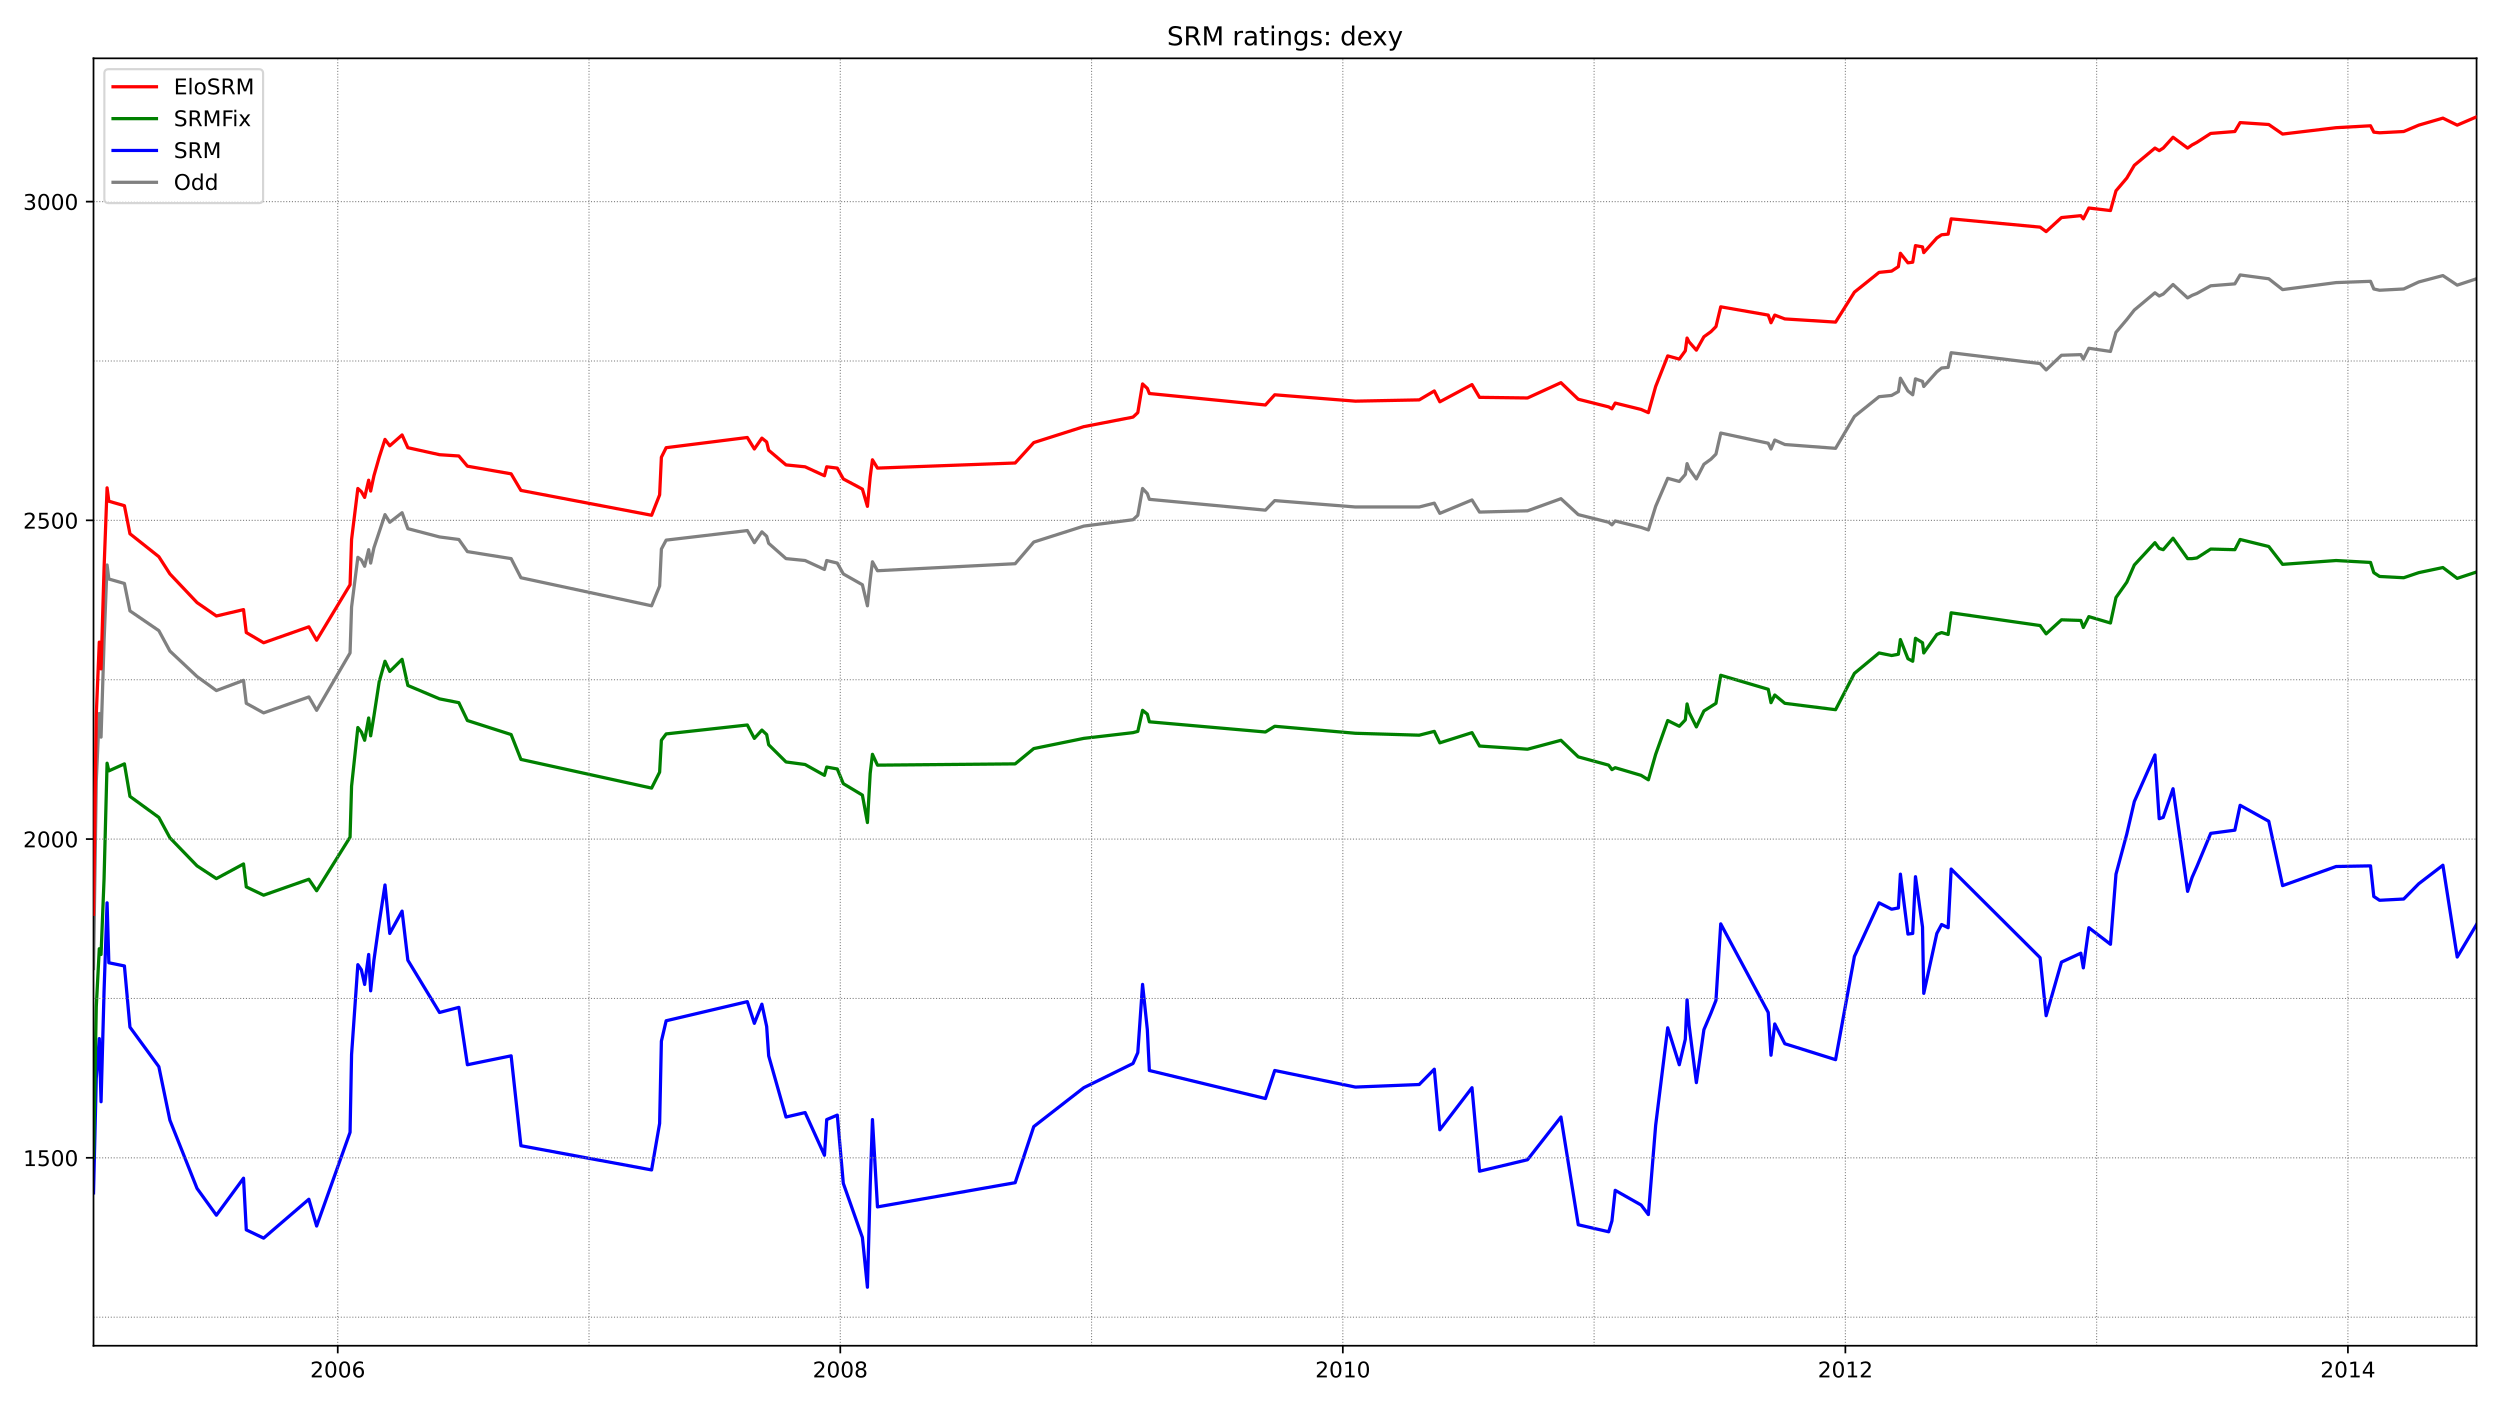 <?xml version="1.0" encoding="utf-8" standalone="no"?>
<!DOCTYPE svg PUBLIC "-//W3C//DTD SVG 1.1//EN"
  "http://www.w3.org/Graphics/SVG/1.1/DTD/svg11.dtd">
<!-- Created with matplotlib (https://matplotlib.org/) -->
<svg height="648pt" version="1.1" viewBox="0 0 1152 648" width="1152pt" xmlns="http://www.w3.org/2000/svg" xmlns:xlink="http://www.w3.org/1999/xlink">
 <defs>
  <style type="text/css">*{stroke-linecap:butt;stroke-linejoin:round;}</style>
 </defs>
 <g id="figure_1">
  <g id="patch_1">
   <path d="M 0 648 
L 1152 648 
L 1152 0 
L 0 0 
z
" style="fill:#ffffff;"/>
  </g>
  <g id="axes_1">
   <g id="patch_2">
    <path d="M 43.09 620.12 
L 1141.2 620.12 
L 1141.2 26.88 
L 43.09 26.88 
z
" style="fill:#ffffff;"/>
   </g>
   <g id="line2d_1">
    <path clip-path="url(#p8eef5e1947)" d="M 43.09 446.284 
L 44.364 359.924 
L 45.753 328.787 
L 46.564 339.656 
L 47.953 295.595 
L 49.342 260.346 
L 50.153 266.808 
L 57.332 268.864 
L 59.879 281.495 
L 73.194 290.601 
L 78.289 300.001 
L 90.794 311.75 
L 99.709 318.213 
L 112.214 313.513 
L 113.488 324.087 
L 121.477 328.494 
L 142.318 321.15 
L 145.908 327.319 
L 161.307 300.882 
L 162.002 279.733 
L 164.896 256.821 
L 166.517 257.996 
L 168.023 260.933 
L 169.875 253.296 
L 170.801 259.464 
L 172.307 252.415 
L 177.401 237.14 
L 179.601 240.665 
L 185.275 236.259 
L 187.938 243.602 
L 202.527 247.421 
L 211.442 248.596 
L 215.379 254.177 
L 235.526 257.408 
L 240.041 266.22 
L 300.25 279.145 
L 303.955 270.039 
L 304.765 253.002 
L 306.965 248.89 
L 344.364 244.484 
L 347.606 250.065 
L 351.08 245.071 
L 353.279 247.127 
L 354.206 250.358 
L 362.195 257.408 
L 370.995 258.289 
L 379.91 262.402 
L 380.952 258.289 
L 385.815 259.464 
L 388.594 264.458 
L 397.394 269.452 
L 399.709 279.145 
L 400.983 267.102 
L 402.025 258.877 
L 404.341 262.989 
L 467.791 259.758 
L 476.359 249.771 
L 499.401 242.427 
L 522.095 239.49 
L 524.295 237.434 
L 526.495 225.097 
L 528.695 227.447 
L 529.621 230.09 
L 583.114 235.084 
L 587.398 230.678 
L 624.565 233.615 
L 653.974 233.615 
L 660.922 231.853 
L 663.469 236.553 
L 678.289 230.384 
L 681.763 235.965 
L 703.878 235.378 
L 719.278 229.797 
L 727.267 237.14 
L 741.277 240.665 
L 742.782 241.84 
L 744.287 240.077 
L 756.213 243.015 
L 759.571 244.19 
L 762.929 233.321 
L 768.486 220.397 
L 773.813 221.865 
L 776.591 218.634 
L 777.402 213.641 
L 778.328 215.991 
L 781.686 220.691 
L 785.159 213.934 
L 788.401 211.585 
L 790.717 209.235 
L 792.917 199.541 
L 814.801 204.241 
L 816.074 206.885 
L 817.811 202.772 
L 822.442 204.829 
L 845.831 206.591 
L 854.515 191.904 
L 865.862 182.798 
L 871.651 182.21 
L 874.777 180.448 
L 875.704 174.279 
L 879.177 180.154 
L 881.377 181.917 
L 882.651 174.573 
L 885.893 175.748 
L 886.472 178.098 
L 892.493 171.342 
L 894.693 169.58 
L 897.703 169.286 
L 899.092 162.53 
L 940.081 167.523 
L 942.859 170.461 
L 949.922 163.705 
L 958.838 163.411 
L 959.996 165.467 
L 962.543 160.474 
L 972.5 161.942 
L 975.048 153.13 
L 980.027 147.255 
L 983.5 142.849 
L 992.995 134.918 
L 994.963 136.387 
L 996.815 135.506 
L 1001.331 131.099 
L 1008.047 137.268 
L 1010.131 136.093 
L 1012.331 135.212 
L 1018.699 131.687 
L 1029.814 130.806 
L 1032.246 126.693 
L 1045.445 128.456 
L 1051.814 133.449 
L 1076.476 130.218 
L 1092.339 129.631 
L 1093.844 133.156 
L 1096.507 133.743 
L 1107.622 133.156 
L 1114.569 129.924 
L 1125.685 126.987 
L 1132.285 131.393 
L 1141.2 128.456 
L 1141.2 128.456 
" style="fill:none;stroke:#808080;stroke-linecap:square;stroke-width:1.5;"/>
   </g>
   <g id="line2d_2">
    <path clip-path="url(#p8eef5e1947)" d="M 43.09 549.681 
L 44.364 496.807 
L 45.753 478.595 
L 46.564 507.676 
L 47.953 456.565 
L 49.342 416.029 
L 50.153 443.64 
L 57.332 445.109 
L 59.879 473.308 
L 73.194 491.52 
L 78.289 516.194 
L 90.794 547.625 
L 99.709 559.962 
L 112.214 542.925 
L 113.488 566.718 
L 121.477 570.536 
L 142.318 552.618 
L 145.908 564.955 
L 161.307 521.775 
L 162.002 485.939 
L 164.896 444.521 
L 166.517 446.871 
L 168.023 453.627 
L 169.875 439.822 
L 170.801 456.565 
L 172.307 442.465 
L 174.738 425.135 
L 177.401 407.804 
L 179.601 430.128 
L 185.275 419.847 
L 187.938 442.465 
L 202.527 466.552 
L 211.442 464.202 
L 215.379 490.639 
L 235.526 486.526 
L 240.041 527.944 
L 300.25 539.106 
L 303.955 517.663 
L 304.765 479.77 
L 306.965 470.371 
L 344.364 461.558 
L 347.606 471.546 
L 351.08 462.733 
L 353.279 473.014 
L 354.206 486.526 
L 362.195 514.726 
L 370.995 512.669 
L 379.91 532.35 
L 380.952 515.901 
L 385.815 513.844 
L 388.594 545.275 
L 397.394 570.243 
L 399.709 593.155 
L 400.983 546.743 
L 402.025 515.901 
L 404.341 556.143 
L 467.791 544.981 
L 476.359 519.132 
L 499.401 501.214 
L 522.095 490.051 
L 524.295 485.058 
L 526.495 453.627 
L 528.695 474.483 
L 529.621 493.282 
L 583.114 506.207 
L 587.398 493.282 
L 624.565 500.92 
L 653.974 499.745 
L 660.922 492.695 
L 663.469 520.6 
L 678.289 501.214 
L 681.763 539.694 
L 703.878 534.406 
L 719.278 514.726 
L 727.267 564.368 
L 741.277 567.599 
L 742.782 562.605 
L 744.287 548.506 
L 756.213 555.262 
L 759.571 559.668 
L 762.929 518.544 
L 768.486 473.602 
L 773.813 490.639 
L 776.591 478.889 
L 777.402 460.677 
L 778.328 472.427 
L 781.686 498.864 
L 785.159 474.483 
L 788.401 466.846 
L 790.717 460.971 
L 792.917 425.722 
L 814.801 466.552 
L 816.074 486.233 
L 817.811 471.839 
L 822.442 480.945 
L 845.831 488.289 
L 854.515 440.703 
L 865.862 416.029 
L 871.651 418.966 
L 874.777 418.378 
L 875.704 402.81 
L 879.177 430.422 
L 881.377 430.128 
L 882.651 403.985 
L 885.893 427.191 
L 886.472 457.74 
L 892.493 430.128 
L 894.693 426.016 
L 897.703 427.484 
L 899.092 400.46 
L 940.081 441.29 
L 942.859 468.021 
L 949.922 443.346 
L 958.838 439.234 
L 959.996 445.99 
L 962.543 427.484 
L 972.5 435.122 
L 975.048 402.81 
L 980.027 384.304 
L 983.5 369.324 
L 992.995 347.881 
L 994.963 377.255 
L 996.815 376.667 
L 1001.331 363.449 
L 1008.047 410.741 
L 1010.131 404.279 
L 1012.331 399.285 
L 1018.699 384.011 
L 1029.814 382.542 
L 1032.246 371.086 
L 1045.445 378.43 
L 1051.814 408.098 
L 1076.476 399.285 
L 1092.339 398.992 
L 1093.844 413.091 
L 1096.507 414.854 
L 1107.622 414.266 
L 1114.569 407.216 
L 1125.685 398.698 
L 1132.285 440.997 
L 1141.2 426.016 
L 1141.2 426.016 
" style="fill:none;stroke:#0000ff;stroke-linecap:square;stroke-width:1.5;"/>
   </g>
   <g id="matplotlib.axis_1">
    <g id="xtick_1">
     <g id="line2d_3">
      <defs>
       <path d="M 0 0 
L 0 3.5 
" id="md89ee62e28" style="stroke:#000000;stroke-width:0.8;"/>
      </defs>
      <g>
       <use style="stroke:#000000;stroke-width:0.8;" x="155.634" xlink:href="#md89ee62e28" y="620.12"/>
      </g>
     </g>
     <g id="text_1">
      <!-- 2006 -->
      <g transform="translate(142.909 634.718)scale(0.1 -0.1)">
       <defs>
        <path d="M 19.188 8.297 
L 53.609 8.297 
L 53.609 0 
L 7.328 0 
L 7.328 8.297 
Q 12.938 14.109 22.625 23.891 
Q 32.328 33.688 34.812 36.531 
Q 39.547 41.844 41.422 45.531 
Q 43.312 49.219 43.312 52.781 
Q 43.312 58.594 39.234 62.25 
Q 35.156 65.922 28.609 65.922 
Q 23.969 65.922 18.812 64.312 
Q 13.672 62.703 7.812 59.422 
L 7.812 69.391 
Q 13.766 71.781 18.938 73 
Q 24.125 74.219 28.422 74.219 
Q 39.75 74.219 46.484 68.547 
Q 53.219 62.891 53.219 53.422 
Q 53.219 48.922 51.531 44.891 
Q 49.859 40.875 45.406 35.406 
Q 44.188 33.984 37.641 27.219 
Q 31.109 20.453 19.188 8.297 
z
" id="DejaVuSans-50"/>
        <path d="M 31.781 66.406 
Q 24.172 66.406 20.328 58.906 
Q 16.5 51.422 16.5 36.375 
Q 16.5 21.391 20.328 13.891 
Q 24.172 6.391 31.781 6.391 
Q 39.453 6.391 43.281 13.891 
Q 47.125 21.391 47.125 36.375 
Q 47.125 51.422 43.281 58.906 
Q 39.453 66.406 31.781 66.406 
z
M 31.781 74.219 
Q 44.047 74.219 50.516 64.516 
Q 56.984 54.828 56.984 36.375 
Q 56.984 17.969 50.516 8.266 
Q 44.047 -1.422 31.781 -1.422 
Q 19.531 -1.422 13.062 8.266 
Q 6.594 17.969 6.594 36.375 
Q 6.594 54.828 13.062 64.516 
Q 19.531 74.219 31.781 74.219 
z
" id="DejaVuSans-48"/>
        <path d="M 33.016 40.375 
Q 26.375 40.375 22.484 35.828 
Q 18.609 31.297 18.609 23.391 
Q 18.609 15.531 22.484 10.953 
Q 26.375 6.391 33.016 6.391 
Q 39.656 6.391 43.531 10.953 
Q 47.406 15.531 47.406 23.391 
Q 47.406 31.297 43.531 35.828 
Q 39.656 40.375 33.016 40.375 
z
M 52.594 71.297 
L 52.594 62.312 
Q 48.875 64.062 45.094 64.984 
Q 41.312 65.922 37.594 65.922 
Q 27.828 65.922 22.672 59.328 
Q 17.531 52.734 16.797 39.406 
Q 19.672 43.656 24.016 45.922 
Q 28.375 48.188 33.594 48.188 
Q 44.578 48.188 50.953 41.516 
Q 57.328 34.859 57.328 23.391 
Q 57.328 12.156 50.688 5.359 
Q 44.047 -1.422 33.016 -1.422 
Q 20.359 -1.422 13.672 8.266 
Q 6.984 17.969 6.984 36.375 
Q 6.984 53.656 15.188 63.938 
Q 23.391 74.219 37.203 74.219 
Q 40.922 74.219 44.703 73.484 
Q 48.484 72.75 52.594 71.297 
z
" id="DejaVuSans-54"/>
       </defs>
       <use xlink:href="#DejaVuSans-50"/>
       <use x="63.623" xlink:href="#DejaVuSans-48"/>
       <use x="127.246" xlink:href="#DejaVuSans-48"/>
       <use x="190.869" xlink:href="#DejaVuSans-54"/>
      </g>
     </g>
    </g>
    <g id="xtick_2">
     <g id="line2d_4">
      <g>
       <use style="stroke:#000000;stroke-width:0.8;" x="387.205" xlink:href="#md89ee62e28" y="620.12"/>
      </g>
     </g>
     <g id="text_2">
      <!-- 2008 -->
      <g transform="translate(374.48 634.718)scale(0.1 -0.1)">
       <defs>
        <path d="M 31.781 34.625 
Q 24.75 34.625 20.719 30.859 
Q 16.703 27.094 16.703 20.516 
Q 16.703 13.922 20.719 10.156 
Q 24.75 6.391 31.781 6.391 
Q 38.812 6.391 42.859 10.172 
Q 46.922 13.969 46.922 20.516 
Q 46.922 27.094 42.891 30.859 
Q 38.875 34.625 31.781 34.625 
z
M 21.922 38.812 
Q 15.578 40.375 12.031 44.719 
Q 8.5 49.078 8.5 55.328 
Q 8.5 64.062 14.719 69.141 
Q 20.953 74.219 31.781 74.219 
Q 42.672 74.219 48.875 69.141 
Q 55.078 64.062 55.078 55.328 
Q 55.078 49.078 51.531 44.719 
Q 48 40.375 41.703 38.812 
Q 48.828 37.156 52.797 32.312 
Q 56.781 27.484 56.781 20.516 
Q 56.781 9.906 50.312 4.234 
Q 43.844 -1.422 31.781 -1.422 
Q 19.734 -1.422 13.25 4.234 
Q 6.781 9.906 6.781 20.516 
Q 6.781 27.484 10.781 32.312 
Q 14.797 37.156 21.922 38.812 
z
M 18.312 54.391 
Q 18.312 48.734 21.844 45.562 
Q 25.391 42.391 31.781 42.391 
Q 38.141 42.391 41.719 45.562 
Q 45.312 48.734 45.312 54.391 
Q 45.312 60.062 41.719 63.234 
Q 38.141 66.406 31.781 66.406 
Q 25.391 66.406 21.844 63.234 
Q 18.312 60.062 18.312 54.391 
z
" id="DejaVuSans-56"/>
       </defs>
       <use xlink:href="#DejaVuSans-50"/>
       <use x="63.623" xlink:href="#DejaVuSans-48"/>
       <use x="127.246" xlink:href="#DejaVuSans-48"/>
       <use x="190.869" xlink:href="#DejaVuSans-56"/>
      </g>
     </g>
    </g>
    <g id="xtick_3">
     <g id="line2d_5">
      <g>
       <use style="stroke:#000000;stroke-width:0.8;" x="618.776" xlink:href="#md89ee62e28" y="620.12"/>
      </g>
     </g>
     <g id="text_3">
      <!-- 2010 -->
      <g transform="translate(606.051 634.718)scale(0.1 -0.1)">
       <defs>
        <path d="M 12.406 8.297 
L 28.516 8.297 
L 28.516 63.922 
L 10.984 60.406 
L 10.984 69.391 
L 28.422 72.906 
L 38.281 72.906 
L 38.281 8.297 
L 54.391 8.297 
L 54.391 0 
L 12.406 0 
z
" id="DejaVuSans-49"/>
       </defs>
       <use xlink:href="#DejaVuSans-50"/>
       <use x="63.623" xlink:href="#DejaVuSans-48"/>
       <use x="127.246" xlink:href="#DejaVuSans-49"/>
       <use x="190.869" xlink:href="#DejaVuSans-48"/>
      </g>
     </g>
    </g>
    <g id="xtick_4">
     <g id="line2d_6">
      <g>
       <use style="stroke:#000000;stroke-width:0.8;" x="850.347" xlink:href="#md89ee62e28" y="620.12"/>
      </g>
     </g>
     <g id="text_4">
      <!-- 2012 -->
      <g transform="translate(837.622 634.718)scale(0.1 -0.1)">
       <use xlink:href="#DejaVuSans-50"/>
       <use x="63.623" xlink:href="#DejaVuSans-48"/>
       <use x="127.246" xlink:href="#DejaVuSans-49"/>
       <use x="190.869" xlink:href="#DejaVuSans-50"/>
      </g>
     </g>
    </g>
    <g id="xtick_5">
     <g id="line2d_7">
      <g>
       <use style="stroke:#000000;stroke-width:0.8;" x="1081.918" xlink:href="#md89ee62e28" y="620.12"/>
      </g>
     </g>
     <g id="text_5">
      <!-- 2014 -->
      <g transform="translate(1069.193 634.718)scale(0.1 -0.1)">
       <defs>
        <path d="M 37.797 64.312 
L 12.891 25.391 
L 37.797 25.391 
z
M 35.203 72.906 
L 47.609 72.906 
L 47.609 25.391 
L 58.016 25.391 
L 58.016 17.188 
L 47.609 17.188 
L 47.609 0 
L 37.797 0 
L 37.797 17.188 
L 4.891 17.188 
L 4.891 26.703 
z
" id="DejaVuSans-52"/>
       </defs>
       <use xlink:href="#DejaVuSans-50"/>
       <use x="63.623" xlink:href="#DejaVuSans-48"/>
       <use x="127.246" xlink:href="#DejaVuSans-49"/>
       <use x="190.869" xlink:href="#DejaVuSans-52"/>
      </g>
     </g>
    </g>
   </g>
   <g id="matplotlib.axis_2">
    <g id="ytick_1">
     <g id="line2d_8">
      <defs>
       <path d="M 0 0 
L -3.5 0 
" id="m1fa7552d2e" style="stroke:#000000;stroke-width:0.8;"/>
      </defs>
      <g>
       <use style="stroke:#000000;stroke-width:0.8;" x="43.09" xlink:href="#m1fa7552d2e" y="533.525"/>
      </g>
     </g>
     <g id="text_6">
      <!-- 1500 -->
      <g transform="translate(10.64 537.324)scale(0.1 -0.1)">
       <defs>
        <path d="M 10.797 72.906 
L 49.516 72.906 
L 49.516 64.594 
L 19.828 64.594 
L 19.828 46.734 
Q 21.969 47.469 24.109 47.828 
Q 26.266 48.188 28.422 48.188 
Q 40.625 48.188 47.75 41.5 
Q 54.891 34.812 54.891 23.391 
Q 54.891 11.625 47.562 5.094 
Q 40.234 -1.422 26.906 -1.422 
Q 22.312 -1.422 17.547 -0.641 
Q 12.797 0.141 7.719 1.703 
L 7.719 11.625 
Q 12.109 9.234 16.797 8.062 
Q 21.484 6.891 26.703 6.891 
Q 35.156 6.891 40.078 11.328 
Q 45.016 15.766 45.016 23.391 
Q 45.016 31 40.078 35.438 
Q 35.156 39.891 26.703 39.891 
Q 22.75 39.891 18.812 39.016 
Q 14.891 38.141 10.797 36.281 
z
" id="DejaVuSans-53"/>
       </defs>
       <use xlink:href="#DejaVuSans-49"/>
       <use x="63.623" xlink:href="#DejaVuSans-53"/>
       <use x="127.246" xlink:href="#DejaVuSans-48"/>
       <use x="190.869" xlink:href="#DejaVuSans-48"/>
      </g>
     </g>
    </g>
    <g id="ytick_2">
     <g id="line2d_9">
      <g>
       <use style="stroke:#000000;stroke-width:0.8;" x="43.09" xlink:href="#m1fa7552d2e" y="386.654"/>
      </g>
     </g>
     <g id="text_7">
      <!-- 2000 -->
      <g transform="translate(10.64 390.454)scale(0.1 -0.1)">
       <use xlink:href="#DejaVuSans-50"/>
       <use x="63.623" xlink:href="#DejaVuSans-48"/>
       <use x="127.246" xlink:href="#DejaVuSans-48"/>
       <use x="190.869" xlink:href="#DejaVuSans-48"/>
      </g>
     </g>
    </g>
    <g id="ytick_3">
     <g id="line2d_10">
      <g>
       <use style="stroke:#000000;stroke-width:0.8;" x="43.09" xlink:href="#m1fa7552d2e" y="239.784"/>
      </g>
     </g>
     <g id="text_8">
      <!-- 2500 -->
      <g transform="translate(10.64 243.583)scale(0.1 -0.1)">
       <use xlink:href="#DejaVuSans-50"/>
       <use x="63.623" xlink:href="#DejaVuSans-53"/>
       <use x="127.246" xlink:href="#DejaVuSans-48"/>
       <use x="190.869" xlink:href="#DejaVuSans-48"/>
      </g>
     </g>
    </g>
    <g id="ytick_4">
     <g id="line2d_11">
      <g>
       <use style="stroke:#000000;stroke-width:0.8;" x="43.09" xlink:href="#m1fa7552d2e" y="92.913"/>
      </g>
     </g>
     <g id="text_9">
      <!-- 3000 -->
      <g transform="translate(10.64 96.712)scale(0.1 -0.1)">
       <defs>
        <path d="M 40.578 39.312 
Q 47.656 37.797 51.625 33 
Q 55.609 28.219 55.609 21.188 
Q 55.609 10.406 48.188 4.484 
Q 40.766 -1.422 27.094 -1.422 
Q 22.516 -1.422 17.656 -0.516 
Q 12.797 0.391 7.625 2.203 
L 7.625 11.719 
Q 11.719 9.328 16.594 8.109 
Q 21.484 6.891 26.812 6.891 
Q 36.078 6.891 40.938 10.547 
Q 45.797 14.203 45.797 21.188 
Q 45.797 27.641 41.281 31.266 
Q 36.766 34.906 28.719 34.906 
L 20.219 34.906 
L 20.219 43.016 
L 29.109 43.016 
Q 36.375 43.016 40.234 45.922 
Q 44.094 48.828 44.094 54.297 
Q 44.094 59.906 40.109 62.906 
Q 36.141 65.922 28.719 65.922 
Q 24.656 65.922 20.016 65.031 
Q 15.375 64.156 9.812 62.312 
L 9.812 71.094 
Q 15.438 72.656 20.344 73.438 
Q 25.25 74.219 29.594 74.219 
Q 40.828 74.219 47.359 69.109 
Q 53.906 64.016 53.906 55.328 
Q 53.906 49.266 50.438 45.094 
Q 46.969 40.922 40.578 39.312 
z
" id="DejaVuSans-51"/>
       </defs>
       <use xlink:href="#DejaVuSans-51"/>
       <use x="63.623" xlink:href="#DejaVuSans-48"/>
       <use x="127.246" xlink:href="#DejaVuSans-48"/>
       <use x="190.869" xlink:href="#DejaVuSans-48"/>
      </g>
     </g>
    </g>
   </g>
   <g id="line2d_12">
    <path clip-path="url(#p8eef5e1947)" d="M 43.09 533.525 
L 44.364 463.908 
L 45.753 437.178 
L 46.564 439.822 
L 47.953 404.866 
L 49.342 351.699 
L 50.153 355.224 
L 57.332 351.993 
L 59.879 366.974 
L 73.194 376.667 
L 78.289 386.067 
L 90.794 398.992 
L 99.709 404.866 
L 112.214 398.11 
L 113.488 408.685 
L 121.477 412.504 
L 142.318 405.16 
L 145.908 410.447 
L 161.307 385.773 
L 162.002 362.274 
L 164.896 335.25 
L 166.517 337.306 
L 168.023 341.124 
L 169.875 330.844 
L 170.801 339.068 
L 172.307 329.962 
L 174.738 314.1 
L 177.401 304.701 
L 179.601 309.4 
L 185.275 303.819 
L 187.938 315.863 
L 202.527 322.031 
L 211.442 323.794 
L 215.379 332.018 
L 235.526 338.481 
L 240.041 349.937 
L 300.25 363.155 
L 303.955 355.812 
L 304.765 341.124 
L 306.965 338.187 
L 344.364 334.075 
L 347.606 340.243 
L 351.08 336.425 
L 353.279 338.481 
L 354.206 343.181 
L 362.195 351.112 
L 370.995 352.287 
L 379.91 357.28 
L 380.952 353.462 
L 385.815 354.343 
L 388.594 361.099 
L 397.394 366.386 
L 399.709 379.017 
L 400.983 356.399 
L 402.025 347.587 
L 404.341 352.58 
L 467.791 351.993 
L 476.359 344.943 
L 499.401 340.243 
L 522.095 337.6 
L 524.295 337.012 
L 526.495 327.319 
L 528.695 329.081 
L 529.621 332.606 
L 583.114 337.306 
L 587.398 334.662 
L 624.565 337.893 
L 653.974 338.775 
L 660.922 337.012 
L 663.469 342.299 
L 678.289 337.6 
L 681.763 343.768 
L 703.878 345.237 
L 719.278 341.124 
L 727.267 348.762 
L 741.277 352.58 
L 742.782 354.637 
L 744.287 353.755 
L 756.213 357.28 
L 759.571 359.336 
L 762.929 347.587 
L 768.486 332.018 
L 773.813 334.662 
L 776.591 331.725 
L 777.402 324.381 
L 778.328 328.2 
L 781.686 334.956 
L 785.159 327.612 
L 790.717 324.087 
L 792.917 311.163 
L 814.801 317.625 
L 816.074 323.794 
L 817.811 320.269 
L 822.442 324.087 
L 845.831 327.025 
L 854.515 310.282 
L 865.862 300.882 
L 871.651 302.057 
L 874.777 301.469 
L 875.704 294.713 
L 879.177 303.526 
L 881.377 304.701 
L 882.651 294.126 
L 885.893 296.182 
L 886.472 300.882 
L 892.493 292.363 
L 894.693 291.482 
L 897.703 292.363 
L 899.092 282.376 
L 940.081 288.251 
L 942.859 292.07 
L 949.922 285.607 
L 958.838 285.901 
L 959.996 289.132 
L 962.543 284.139 
L 972.5 287.076 
L 975.048 275.326 
L 980.027 268.277 
L 983.5 260.346 
L 992.995 250.065 
L 994.963 252.708 
L 996.815 253.296 
L 1001.331 248.008 
L 1008.047 257.408 
L 1010.131 257.408 
L 1012.331 257.114 
L 1018.699 253.002 
L 1029.814 253.296 
L 1032.246 248.596 
L 1045.445 251.827 
L 1051.814 260.052 
L 1076.476 258.289 
L 1092.339 259.171 
L 1093.844 263.871 
L 1096.507 265.633 
L 1107.622 266.22 
L 1114.569 263.871 
L 1125.685 261.521 
L 1132.285 266.514 
L 1141.2 263.577 
L 1141.2 263.577 
" style="fill:none;stroke:#008000;stroke-linecap:square;stroke-width:1.5;"/>
   </g>
   <g id="line2d_13">
    <path clip-path="url(#p8eef5e1947)" d="M 43.09 606.96 
L 1141.2 606.96 
" style="fill:none;stroke:#808080;stroke-dasharray:0.5,0.825;stroke-dashoffset:0;stroke-width:0.5;"/>
   </g>
   <g id="line2d_14">
    <path clip-path="url(#p8eef5e1947)" d="M 43.09 533.525 
L 1141.2 533.525 
" style="fill:none;stroke:#808080;stroke-dasharray:0.5,0.825;stroke-dashoffset:0;stroke-width:0.5;"/>
   </g>
   <g id="line2d_15">
    <path clip-path="url(#p8eef5e1947)" d="M 43.09 460.09 
L 1141.2 460.09 
" style="fill:none;stroke:#808080;stroke-dasharray:0.5,0.825;stroke-dashoffset:0;stroke-width:0.5;"/>
   </g>
   <g id="line2d_16">
    <path clip-path="url(#p8eef5e1947)" d="M 43.09 386.654 
L 1141.2 386.654 
" style="fill:none;stroke:#808080;stroke-dasharray:0.5,0.825;stroke-dashoffset:0;stroke-width:0.5;"/>
   </g>
   <g id="line2d_17">
    <path clip-path="url(#p8eef5e1947)" d="M 43.09 313.219 
L 1141.2 313.219 
" style="fill:none;stroke:#808080;stroke-dasharray:0.5,0.825;stroke-dashoffset:0;stroke-width:0.5;"/>
   </g>
   <g id="line2d_18">
    <path clip-path="url(#p8eef5e1947)" d="M 43.09 239.784 
L 1141.2 239.784 
" style="fill:none;stroke:#808080;stroke-dasharray:0.5,0.825;stroke-dashoffset:0;stroke-width:0.5;"/>
   </g>
   <g id="line2d_19">
    <path clip-path="url(#p8eef5e1947)" d="M 43.09 166.348 
L 1141.2 166.348 
" style="fill:none;stroke:#808080;stroke-dasharray:0.5,0.825;stroke-dashoffset:0;stroke-width:0.5;"/>
   </g>
   <g id="line2d_20">
    <path clip-path="url(#p8eef5e1947)" d="M 43.09 92.913 
L 1141.2 92.913 
" style="fill:none;stroke:#808080;stroke-dasharray:0.5,0.825;stroke-dashoffset:0;stroke-width:0.5;"/>
   </g>
   <g id="line2d_21">
    <path clip-path="url(#p8eef5e1947)" d="M 155.634 620.12 
L 155.634 26.88 
" style="fill:none;stroke:#808080;stroke-dasharray:0.5,0.825;stroke-dashoffset:0;stroke-width:0.5;"/>
   </g>
   <g id="line2d_22">
    <path clip-path="url(#p8eef5e1947)" d="M 271.419 620.12 
L 271.419 26.88 
" style="fill:none;stroke:#808080;stroke-dasharray:0.5,0.825;stroke-dashoffset:0;stroke-width:0.5;"/>
   </g>
   <g id="line2d_23">
    <path clip-path="url(#p8eef5e1947)" d="M 387.205 620.12 
L 387.205 26.88 
" style="fill:none;stroke:#808080;stroke-dasharray:0.5,0.825;stroke-dashoffset:0;stroke-width:0.5;"/>
   </g>
   <g id="line2d_24">
    <path clip-path="url(#p8eef5e1947)" d="M 502.99 620.12 
L 502.99 26.88 
" style="fill:none;stroke:#808080;stroke-dasharray:0.5,0.825;stroke-dashoffset:0;stroke-width:0.5;"/>
   </g>
   <g id="line2d_25">
    <path clip-path="url(#p8eef5e1947)" d="M 618.776 620.12 
L 618.776 26.88 
" style="fill:none;stroke:#808080;stroke-dasharray:0.5,0.825;stroke-dashoffset:0;stroke-width:0.5;"/>
   </g>
   <g id="line2d_26">
    <path clip-path="url(#p8eef5e1947)" d="M 734.561 620.12 
L 734.561 26.88 
" style="fill:none;stroke:#808080;stroke-dasharray:0.5,0.825;stroke-dashoffset:0;stroke-width:0.5;"/>
   </g>
   <g id="line2d_27">
    <path clip-path="url(#p8eef5e1947)" d="M 850.347 620.12 
L 850.347 26.88 
" style="fill:none;stroke:#808080;stroke-dasharray:0.5,0.825;stroke-dashoffset:0;stroke-width:0.5;"/>
   </g>
   <g id="line2d_28">
    <path clip-path="url(#p8eef5e1947)" d="M 966.132 620.12 
L 966.132 26.88 
" style="fill:none;stroke:#808080;stroke-dasharray:0.5,0.825;stroke-dashoffset:0;stroke-width:0.5;"/>
   </g>
   <g id="line2d_29">
    <path clip-path="url(#p8eef5e1947)" d="M 1081.918 620.12 
L 1081.918 26.88 
" style="fill:none;stroke:#808080;stroke-dasharray:0.5,0.825;stroke-dashoffset:0;stroke-width:0.5;"/>
   </g>
   <g id="patch_3">
    <path d="M 43.09 620.12 
L 43.09 26.88 
" style="fill:none;stroke:#000000;stroke-linecap:square;stroke-linejoin:miter;stroke-width:0.8;"/>
   </g>
   <g id="patch_4">
    <path d="M 1141.2 620.12 
L 1141.2 26.88 
" style="fill:none;stroke:#000000;stroke-linecap:square;stroke-linejoin:miter;stroke-width:0.8;"/>
   </g>
   <g id="patch_5">
    <path d="M 43.09 620.12 
L 1141.2 620.12 
" style="fill:none;stroke:#000000;stroke-linecap:square;stroke-linejoin:miter;stroke-width:0.8;"/>
   </g>
   <g id="patch_6">
    <path d="M 43.09 26.88 
L 1141.2 26.88 
" style="fill:none;stroke:#000000;stroke-linecap:square;stroke-linejoin:miter;stroke-width:0.8;"/>
   </g>
   <g id="line2d_30">
    <path clip-path="url(#p8eef5e1947)" d="M 43.09 421.316 
L 44.364 329.375 
L 45.753 295.888 
L 46.564 308.225 
L 47.953 261.814 
L 49.342 224.803 
L 50.153 230.971 
L 57.332 233.028 
L 59.879 245.952 
L 73.194 256.527 
L 78.289 264.458 
L 90.794 277.676 
L 99.709 283.845 
L 112.214 280.908 
L 113.488 291.482 
L 121.477 296.182 
L 142.318 288.839 
L 145.908 295.007 
L 161.307 269.452 
L 162.002 248.596 
L 164.896 225.097 
L 166.517 226.565 
L 168.023 229.209 
L 169.875 221.278 
L 170.801 226.272 
L 172.307 219.222 
L 174.738 210.703 
L 177.401 202.479 
L 179.601 205.416 
L 185.275 200.422 
L 187.938 206.297 
L 202.527 209.528 
L 211.442 210.116 
L 215.379 214.816 
L 235.526 218.341 
L 240.041 225.978 
L 300.25 237.434 
L 303.955 228.034 
L 304.765 210.703 
L 306.965 206.297 
L 344.364 201.597 
L 347.606 206.885 
L 351.08 201.891 
L 353.279 203.654 
L 354.206 207.472 
L 362.195 214.228 
L 370.995 215.109 
L 379.91 219.222 
L 380.952 215.109 
L 385.815 215.697 
L 388.594 220.691 
L 397.394 225.39 
L 399.709 233.321 
L 400.983 219.809 
L 402.025 211.878 
L 404.341 215.697 
L 467.791 213.347 
L 476.359 203.947 
L 499.401 196.604 
L 522.095 192.198 
L 524.295 190.141 
L 526.495 176.923 
L 528.695 178.979 
L 529.621 181.329 
L 583.114 186.617 
L 587.398 181.917 
L 624.565 184.854 
L 653.974 184.267 
L 660.922 180.154 
L 663.469 185.148 
L 678.289 177.217 
L 681.763 183.092 
L 703.878 183.385 
L 719.278 176.336 
L 727.267 183.973 
L 741.277 187.498 
L 742.782 188.379 
L 744.287 185.735 
L 756.213 188.673 
L 759.571 190.141 
L 762.929 178.098 
L 768.486 163.998 
L 773.813 165.467 
L 776.591 161.649 
L 777.402 155.774 
L 778.328 157.536 
L 781.686 161.355 
L 785.159 155.186 
L 788.401 152.836 
L 790.717 150.486 
L 792.917 141.38 
L 814.801 145.199 
L 816.074 148.724 
L 817.811 145.199 
L 822.442 146.961 
L 845.831 148.43 
L 854.515 134.624 
L 865.862 125.518 
L 871.651 124.931 
L 874.777 122.875 
L 875.704 116.706 
L 879.177 121.112 
L 881.377 120.818 
L 882.651 113.181 
L 885.893 113.769 
L 886.472 116.412 
L 892.493 109.656 
L 894.693 108.188 
L 897.703 107.894 
L 899.092 100.844 
L 940.081 104.663 
L 942.859 106.719 
L 949.922 100.257 
L 958.838 99.375 
L 959.996 100.844 
L 962.543 95.85 
L 972.5 97.025 
L 975.048 87.919 
L 980.027 82.045 
L 983.5 76.17 
L 992.995 68.239 
L 994.963 69.414 
L 996.815 68.239 
L 1001.331 63.245 
L 1008.047 68.239 
L 1010.131 66.77 
L 1012.331 65.595 
L 1018.699 61.483 
L 1029.814 60.602 
L 1032.246 56.489 
L 1045.445 57.37 
L 1051.814 61.776 
L 1076.476 58.839 
L 1092.339 57.958 
L 1093.844 60.895 
L 1096.507 61.189 
L 1107.622 60.602 
L 1114.569 57.664 
L 1125.685 54.433 
L 1132.285 57.664 
L 1141.2 53.845 
L 1141.2 53.845 
" style="fill:none;stroke:#ff0000;stroke-linecap:square;stroke-width:1.5;"/>
   </g>
   <g id="text_10">
    <!-- SRM ratings: dexy -->
    <g transform="translate(537.757 20.88)scale(0.12 -0.12)">
     <defs>
      <path d="M 53.516 70.516 
L 53.516 60.891 
Q 47.906 63.578 42.922 64.891 
Q 37.938 66.219 33.297 66.219 
Q 25.25 66.219 20.875 63.094 
Q 16.5 59.969 16.5 54.203 
Q 16.5 49.359 19.406 46.891 
Q 22.312 44.438 30.422 42.922 
L 36.375 41.703 
Q 47.406 39.594 52.656 34.297 
Q 57.906 29 57.906 20.125 
Q 57.906 9.516 50.797 4.047 
Q 43.703 -1.422 29.984 -1.422 
Q 24.812 -1.422 18.969 -0.25 
Q 13.141 0.922 6.891 3.219 
L 6.891 13.375 
Q 12.891 10.016 18.656 8.297 
Q 24.422 6.594 29.984 6.594 
Q 38.422 6.594 43.016 9.906 
Q 47.609 13.234 47.609 19.391 
Q 47.609 24.75 44.312 27.781 
Q 41.016 30.812 33.5 32.328 
L 27.484 33.5 
Q 16.453 35.688 11.516 40.375 
Q 6.594 45.062 6.594 53.422 
Q 6.594 63.094 13.406 68.656 
Q 20.219 74.219 32.172 74.219 
Q 37.312 74.219 42.625 73.281 
Q 47.953 72.359 53.516 70.516 
z
" id="DejaVuSans-83"/>
      <path d="M 44.391 34.188 
Q 47.562 33.109 50.562 29.594 
Q 53.562 26.078 56.594 19.922 
L 66.609 0 
L 56 0 
L 46.688 18.703 
Q 43.062 26.031 39.672 28.422 
Q 36.281 30.812 30.422 30.812 
L 19.672 30.812 
L 19.672 0 
L 9.812 0 
L 9.812 72.906 
L 32.078 72.906 
Q 44.578 72.906 50.734 67.672 
Q 56.891 62.453 56.891 51.906 
Q 56.891 45.016 53.688 40.469 
Q 50.484 35.938 44.391 34.188 
z
M 19.672 64.797 
L 19.672 38.922 
L 32.078 38.922 
Q 39.203 38.922 42.844 42.219 
Q 46.484 45.516 46.484 51.906 
Q 46.484 58.297 42.844 61.547 
Q 39.203 64.797 32.078 64.797 
z
" id="DejaVuSans-82"/>
      <path d="M 9.812 72.906 
L 24.516 72.906 
L 43.109 23.297 
L 61.812 72.906 
L 76.516 72.906 
L 76.516 0 
L 66.891 0 
L 66.891 64.016 
L 48.094 14.016 
L 38.188 14.016 
L 19.391 64.016 
L 19.391 0 
L 9.812 0 
z
" id="DejaVuSans-77"/>
      <path id="DejaVuSans-32"/>
      <path d="M 41.109 46.297 
Q 39.594 47.172 37.812 47.578 
Q 36.031 48 33.891 48 
Q 26.266 48 22.188 43.047 
Q 18.109 38.094 18.109 28.812 
L 18.109 0 
L 9.078 0 
L 9.078 54.688 
L 18.109 54.688 
L 18.109 46.188 
Q 20.953 51.172 25.484 53.578 
Q 30.031 56 36.531 56 
Q 37.453 56 38.578 55.875 
Q 39.703 55.766 41.062 55.516 
z
" id="DejaVuSans-114"/>
      <path d="M 34.281 27.484 
Q 23.391 27.484 19.188 25 
Q 14.984 22.516 14.984 16.5 
Q 14.984 11.719 18.141 8.906 
Q 21.297 6.109 26.703 6.109 
Q 34.188 6.109 38.703 11.406 
Q 43.219 16.703 43.219 25.484 
L 43.219 27.484 
z
M 52.203 31.203 
L 52.203 0 
L 43.219 0 
L 43.219 8.297 
Q 40.141 3.328 35.547 0.953 
Q 30.953 -1.422 24.312 -1.422 
Q 15.922 -1.422 10.953 3.297 
Q 6 8.016 6 15.922 
Q 6 25.141 12.172 29.828 
Q 18.359 34.516 30.609 34.516 
L 43.219 34.516 
L 43.219 35.406 
Q 43.219 41.609 39.141 45 
Q 35.062 48.391 27.688 48.391 
Q 23 48.391 18.547 47.266 
Q 14.109 46.141 10.016 43.891 
L 10.016 52.203 
Q 14.938 54.109 19.578 55.047 
Q 24.219 56 28.609 56 
Q 40.484 56 46.344 49.844 
Q 52.203 43.703 52.203 31.203 
z
" id="DejaVuSans-97"/>
      <path d="M 18.312 70.219 
L 18.312 54.688 
L 36.812 54.688 
L 36.812 47.703 
L 18.312 47.703 
L 18.312 18.016 
Q 18.312 11.328 20.141 9.422 
Q 21.969 7.516 27.594 7.516 
L 36.812 7.516 
L 36.812 0 
L 27.594 0 
Q 17.188 0 13.234 3.875 
Q 9.281 7.766 9.281 18.016 
L 9.281 47.703 
L 2.688 47.703 
L 2.688 54.688 
L 9.281 54.688 
L 9.281 70.219 
z
" id="DejaVuSans-116"/>
      <path d="M 9.422 54.688 
L 18.406 54.688 
L 18.406 0 
L 9.422 0 
z
M 9.422 75.984 
L 18.406 75.984 
L 18.406 64.594 
L 9.422 64.594 
z
" id="DejaVuSans-105"/>
      <path d="M 54.891 33.016 
L 54.891 0 
L 45.906 0 
L 45.906 32.719 
Q 45.906 40.484 42.875 44.328 
Q 39.844 48.188 33.797 48.188 
Q 26.516 48.188 22.312 43.547 
Q 18.109 38.922 18.109 30.906 
L 18.109 0 
L 9.078 0 
L 9.078 54.688 
L 18.109 54.688 
L 18.109 46.188 
Q 21.344 51.125 25.703 53.562 
Q 30.078 56 35.797 56 
Q 45.219 56 50.047 50.172 
Q 54.891 44.344 54.891 33.016 
z
" id="DejaVuSans-110"/>
      <path d="M 45.406 27.984 
Q 45.406 37.75 41.375 43.109 
Q 37.359 48.484 30.078 48.484 
Q 22.859 48.484 18.828 43.109 
Q 14.797 37.75 14.797 27.984 
Q 14.797 18.266 18.828 12.891 
Q 22.859 7.516 30.078 7.516 
Q 37.359 7.516 41.375 12.891 
Q 45.406 18.266 45.406 27.984 
z
M 54.391 6.781 
Q 54.391 -7.172 48.188 -13.984 
Q 42 -20.797 29.203 -20.797 
Q 24.469 -20.797 20.266 -20.094 
Q 16.062 -19.391 12.109 -17.922 
L 12.109 -9.188 
Q 16.062 -11.328 19.922 -12.344 
Q 23.781 -13.375 27.781 -13.375 
Q 36.625 -13.375 41.016 -8.766 
Q 45.406 -4.156 45.406 5.172 
L 45.406 9.625 
Q 42.625 4.781 38.281 2.391 
Q 33.938 0 27.875 0 
Q 17.828 0 11.672 7.656 
Q 5.516 15.328 5.516 27.984 
Q 5.516 40.672 11.672 48.328 
Q 17.828 56 27.875 56 
Q 33.938 56 38.281 53.609 
Q 42.625 51.219 45.406 46.391 
L 45.406 54.688 
L 54.391 54.688 
z
" id="DejaVuSans-103"/>
      <path d="M 44.281 53.078 
L 44.281 44.578 
Q 40.484 46.531 36.375 47.5 
Q 32.281 48.484 27.875 48.484 
Q 21.188 48.484 17.844 46.438 
Q 14.5 44.391 14.5 40.281 
Q 14.5 37.156 16.891 35.375 
Q 19.281 33.594 26.516 31.984 
L 29.594 31.297 
Q 39.156 29.25 43.188 25.516 
Q 47.219 21.781 47.219 15.094 
Q 47.219 7.469 41.188 3.016 
Q 35.156 -1.422 24.609 -1.422 
Q 20.219 -1.422 15.453 -0.562 
Q 10.688 0.297 5.422 2 
L 5.422 11.281 
Q 10.406 8.688 15.234 7.391 
Q 20.062 6.109 24.812 6.109 
Q 31.156 6.109 34.562 8.281 
Q 37.984 10.453 37.984 14.406 
Q 37.984 18.062 35.516 20.016 
Q 33.062 21.969 24.703 23.781 
L 21.578 24.516 
Q 13.234 26.266 9.516 29.906 
Q 5.812 33.547 5.812 39.891 
Q 5.812 47.609 11.281 51.797 
Q 16.75 56 26.812 56 
Q 31.781 56 36.172 55.266 
Q 40.578 54.547 44.281 53.078 
z
" id="DejaVuSans-115"/>
      <path d="M 11.719 12.406 
L 22.016 12.406 
L 22.016 0 
L 11.719 0 
z
M 11.719 51.703 
L 22.016 51.703 
L 22.016 39.312 
L 11.719 39.312 
z
" id="DejaVuSans-58"/>
      <path d="M 45.406 46.391 
L 45.406 75.984 
L 54.391 75.984 
L 54.391 0 
L 45.406 0 
L 45.406 8.203 
Q 42.578 3.328 38.25 0.953 
Q 33.938 -1.422 27.875 -1.422 
Q 17.969 -1.422 11.734 6.484 
Q 5.516 14.406 5.516 27.297 
Q 5.516 40.188 11.734 48.094 
Q 17.969 56 27.875 56 
Q 33.938 56 38.25 53.625 
Q 42.578 51.266 45.406 46.391 
z
M 14.797 27.297 
Q 14.797 17.391 18.875 11.75 
Q 22.953 6.109 30.078 6.109 
Q 37.203 6.109 41.297 11.75 
Q 45.406 17.391 45.406 27.297 
Q 45.406 37.203 41.297 42.844 
Q 37.203 48.484 30.078 48.484 
Q 22.953 48.484 18.875 42.844 
Q 14.797 37.203 14.797 27.297 
z
" id="DejaVuSans-100"/>
      <path d="M 56.203 29.594 
L 56.203 25.203 
L 14.891 25.203 
Q 15.484 15.922 20.484 11.062 
Q 25.484 6.203 34.422 6.203 
Q 39.594 6.203 44.453 7.469 
Q 49.312 8.734 54.109 11.281 
L 54.109 2.781 
Q 49.266 0.734 44.188 -0.344 
Q 39.109 -1.422 33.891 -1.422 
Q 20.797 -1.422 13.156 6.188 
Q 5.516 13.812 5.516 26.812 
Q 5.516 40.234 12.766 48.109 
Q 20.016 56 32.328 56 
Q 43.359 56 49.781 48.891 
Q 56.203 41.797 56.203 29.594 
z
M 47.219 32.234 
Q 47.125 39.594 43.094 43.984 
Q 39.062 48.391 32.422 48.391 
Q 24.906 48.391 20.391 44.141 
Q 15.875 39.891 15.188 32.172 
z
" id="DejaVuSans-101"/>
      <path d="M 54.891 54.688 
L 35.109 28.078 
L 55.906 0 
L 45.312 0 
L 29.391 21.484 
L 13.484 0 
L 2.875 0 
L 24.125 28.609 
L 4.688 54.688 
L 15.281 54.688 
L 29.781 35.203 
L 44.281 54.688 
z
" id="DejaVuSans-120"/>
      <path d="M 32.172 -5.078 
Q 28.375 -14.844 24.75 -17.812 
Q 21.141 -20.797 15.094 -20.797 
L 7.906 -20.797 
L 7.906 -13.281 
L 13.188 -13.281 
Q 16.891 -13.281 18.938 -11.516 
Q 21 -9.766 23.484 -3.219 
L 25.094 0.875 
L 2.984 54.688 
L 12.5 54.688 
L 29.594 11.922 
L 46.688 54.688 
L 56.203 54.688 
z
" id="DejaVuSans-121"/>
     </defs>
     <use xlink:href="#DejaVuSans-83"/>
     <use x="63.477" xlink:href="#DejaVuSans-82"/>
     <use x="132.959" xlink:href="#DejaVuSans-77"/>
     <use x="219.238" xlink:href="#DejaVuSans-32"/>
     <use x="251.025" xlink:href="#DejaVuSans-114"/>
     <use x="292.139" xlink:href="#DejaVuSans-97"/>
     <use x="353.418" xlink:href="#DejaVuSans-116"/>
     <use x="392.627" xlink:href="#DejaVuSans-105"/>
     <use x="420.41" xlink:href="#DejaVuSans-110"/>
     <use x="483.789" xlink:href="#DejaVuSans-103"/>
     <use x="547.266" xlink:href="#DejaVuSans-115"/>
     <use x="599.365" xlink:href="#DejaVuSans-58"/>
     <use x="633.057" xlink:href="#DejaVuSans-32"/>
     <use x="664.844" xlink:href="#DejaVuSans-100"/>
     <use x="728.32" xlink:href="#DejaVuSans-101"/>
     <use x="788.094" xlink:href="#DejaVuSans-120"/>
     <use x="847.273" xlink:href="#DejaVuSans-121"/>
    </g>
   </g>
   <g id="legend_1">
    <g id="patch_7">
     <path d="M 50.09 93.593 
L 119.231 93.593 
Q 121.231 93.593 121.231 91.593 
L 121.231 33.88 
Q 121.231 31.88 119.231 31.88 
L 50.09 31.88 
Q 48.09 31.88 48.09 33.88 
L 48.09 91.593 
Q 48.09 93.593 50.09 93.593 
z
" style="fill:#ffffff;opacity:0.8;stroke:#cccccc;stroke-linejoin:miter;"/>
    </g>
    <g id="line2d_31">
     <path d="M 52.09 39.978 
L 72.09 39.978 
" style="fill:none;stroke:#ff0000;stroke-linecap:square;stroke-width:1.5;"/>
    </g>
    <g id="line2d_32"/>
    <g id="text_11">
     <!-- EloSRM -->
     <g transform="translate(80.09 43.478)scale(0.1 -0.1)">
      <defs>
       <path d="M 9.812 72.906 
L 55.906 72.906 
L 55.906 64.594 
L 19.672 64.594 
L 19.672 43.016 
L 54.391 43.016 
L 54.391 34.719 
L 19.672 34.719 
L 19.672 8.297 
L 56.781 8.297 
L 56.781 0 
L 9.812 0 
z
" id="DejaVuSans-69"/>
       <path d="M 9.422 75.984 
L 18.406 75.984 
L 18.406 0 
L 9.422 0 
z
" id="DejaVuSans-108"/>
       <path d="M 30.609 48.391 
Q 23.391 48.391 19.188 42.75 
Q 14.984 37.109 14.984 27.297 
Q 14.984 17.484 19.156 11.844 
Q 23.344 6.203 30.609 6.203 
Q 37.797 6.203 41.984 11.859 
Q 46.188 17.531 46.188 27.297 
Q 46.188 37.016 41.984 42.703 
Q 37.797 48.391 30.609 48.391 
z
M 30.609 56 
Q 42.328 56 49.016 48.375 
Q 55.719 40.766 55.719 27.297 
Q 55.719 13.875 49.016 6.219 
Q 42.328 -1.422 30.609 -1.422 
Q 18.844 -1.422 12.172 6.219 
Q 5.516 13.875 5.516 27.297 
Q 5.516 40.766 12.172 48.375 
Q 18.844 56 30.609 56 
z
" id="DejaVuSans-111"/>
      </defs>
      <use xlink:href="#DejaVuSans-69"/>
      <use x="63.184" xlink:href="#DejaVuSans-108"/>
      <use x="90.967" xlink:href="#DejaVuSans-111"/>
      <use x="152.148" xlink:href="#DejaVuSans-83"/>
      <use x="215.625" xlink:href="#DejaVuSans-82"/>
      <use x="285.107" xlink:href="#DejaVuSans-77"/>
     </g>
    </g>
    <g id="line2d_33">
     <path d="M 52.09 54.657 
L 72.09 54.657 
" style="fill:none;stroke:#008000;stroke-linecap:square;stroke-width:1.5;"/>
    </g>
    <g id="line2d_34"/>
    <g id="text_12">
     <!-- SRMFix -->
     <g transform="translate(80.09 58.157)scale(0.1 -0.1)">
      <defs>
       <path d="M 9.812 72.906 
L 51.703 72.906 
L 51.703 64.594 
L 19.672 64.594 
L 19.672 43.109 
L 48.578 43.109 
L 48.578 34.812 
L 19.672 34.812 
L 19.672 0 
L 9.812 0 
z
" id="DejaVuSans-70"/>
      </defs>
      <use xlink:href="#DejaVuSans-83"/>
      <use x="63.477" xlink:href="#DejaVuSans-82"/>
      <use x="132.959" xlink:href="#DejaVuSans-77"/>
      <use x="219.238" xlink:href="#DejaVuSans-70"/>
      <use x="269.508" xlink:href="#DejaVuSans-105"/>
      <use x="297.291" xlink:href="#DejaVuSans-120"/>
     </g>
    </g>
    <g id="line2d_35">
     <path d="M 52.09 69.335 
L 72.09 69.335 
" style="fill:none;stroke:#0000ff;stroke-linecap:square;stroke-width:1.5;"/>
    </g>
    <g id="line2d_36"/>
    <g id="text_13">
     <!-- SRM -->
     <g transform="translate(80.09 72.835)scale(0.1 -0.1)">
      <use xlink:href="#DejaVuSans-83"/>
      <use x="63.477" xlink:href="#DejaVuSans-82"/>
      <use x="132.959" xlink:href="#DejaVuSans-77"/>
     </g>
    </g>
    <g id="line2d_37">
     <path d="M 52.09 84.013 
L 72.09 84.013 
" style="fill:none;stroke:#808080;stroke-linecap:square;stroke-width:1.5;"/>
    </g>
    <g id="line2d_38"/>
    <g id="text_14">
     <!-- Odd -->
     <g transform="translate(80.09 87.513)scale(0.1 -0.1)">
      <defs>
       <path d="M 39.406 66.219 
Q 28.656 66.219 22.328 58.203 
Q 16.016 50.203 16.016 36.375 
Q 16.016 22.609 22.328 14.594 
Q 28.656 6.594 39.406 6.594 
Q 50.141 6.594 56.422 14.594 
Q 62.703 22.609 62.703 36.375 
Q 62.703 50.203 56.422 58.203 
Q 50.141 66.219 39.406 66.219 
z
M 39.406 74.219 
Q 54.734 74.219 63.906 63.938 
Q 73.094 53.656 73.094 36.375 
Q 73.094 19.141 63.906 8.859 
Q 54.734 -1.422 39.406 -1.422 
Q 24.031 -1.422 14.812 8.828 
Q 5.609 19.094 5.609 36.375 
Q 5.609 53.656 14.812 63.938 
Q 24.031 74.219 39.406 74.219 
z
" id="DejaVuSans-79"/>
      </defs>
      <use xlink:href="#DejaVuSans-79"/>
      <use x="78.711" xlink:href="#DejaVuSans-100"/>
      <use x="142.188" xlink:href="#DejaVuSans-100"/>
     </g>
    </g>
   </g>
  </g>
 </g>
 <defs>
  <clipPath id="p8eef5e1947">
   <rect height="593.24" width="1098.11" x="43.09" y="26.88"/>
  </clipPath>
 </defs>
</svg>

